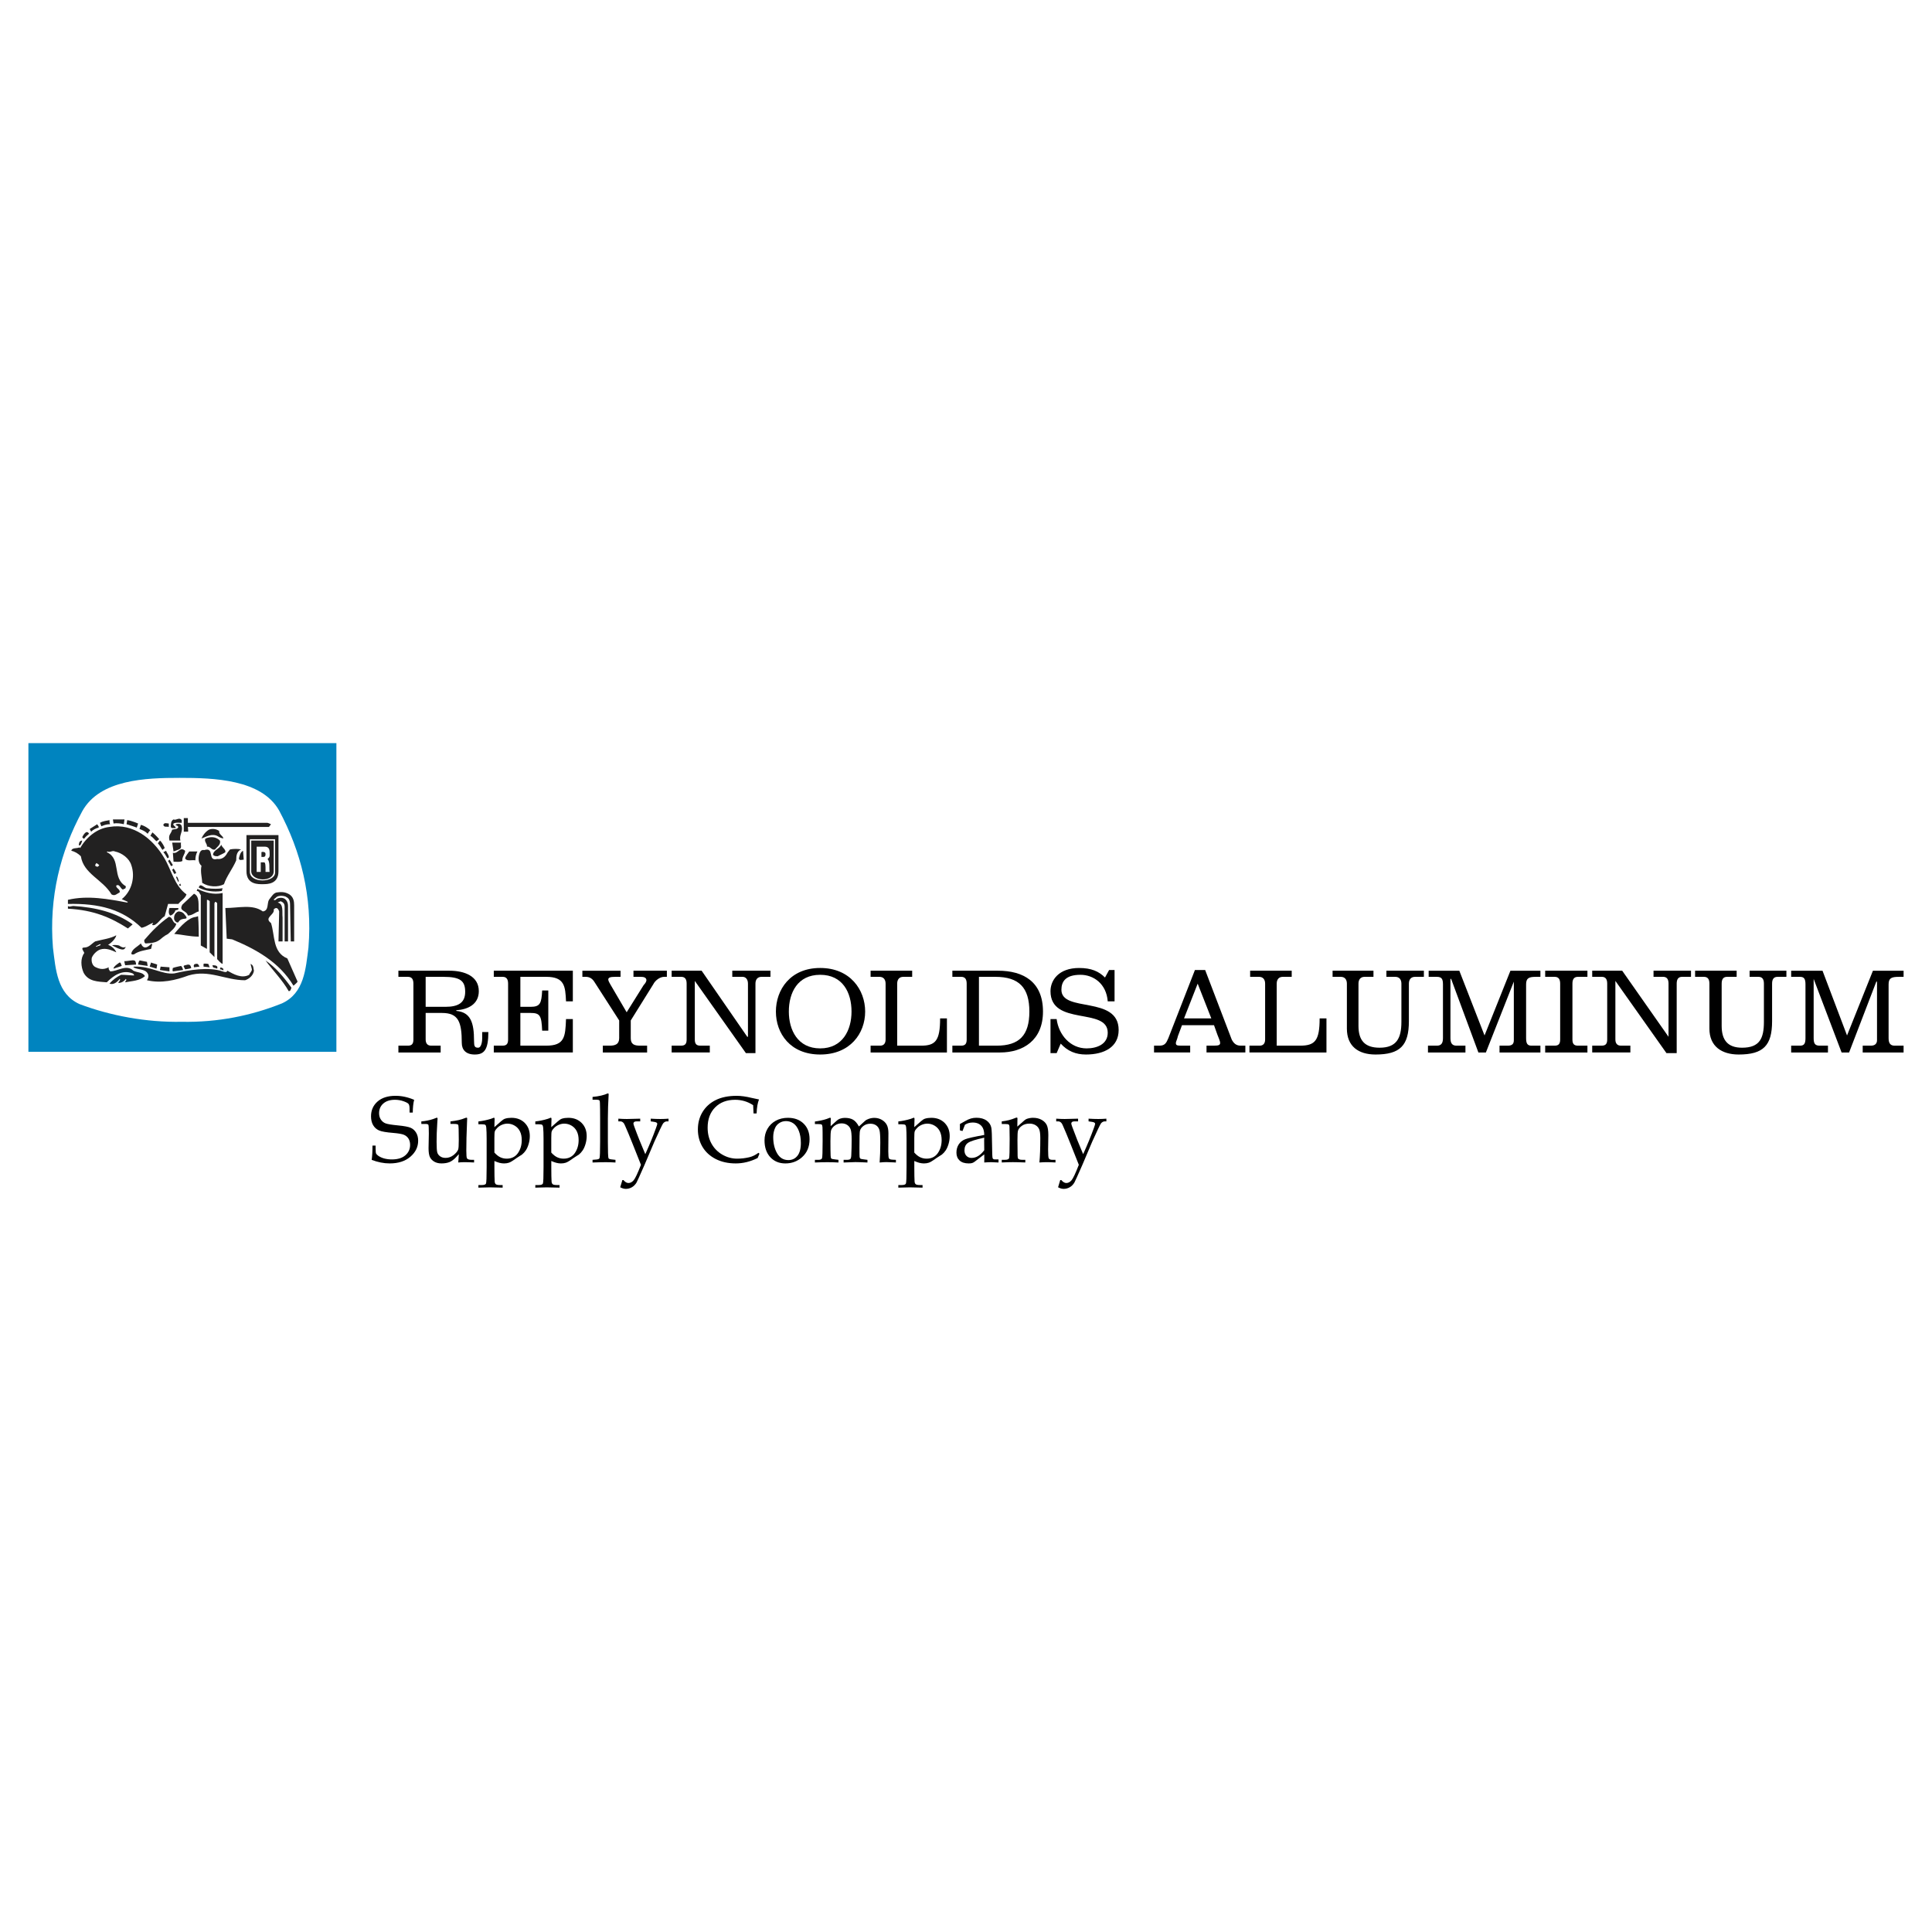 <?xml version="1.0" encoding="utf-8"?>
<!-- Generator: Adobe Illustrator 13.0.0, SVG Export Plug-In . SVG Version: 6.00 Build 14948)  -->
<!DOCTYPE svg PUBLIC "-//W3C//DTD SVG 1.0//EN" "http://www.w3.org/TR/2001/REC-SVG-20010904/DTD/svg10.dtd">
<svg version="1.0" id="Layer_1" xmlns="http://www.w3.org/2000/svg" xmlns:xlink="http://www.w3.org/1999/xlink" x="0px" y="0px"
	 width="192.756px" height="192.756px" viewBox="0 0 192.756 192.756" enable-background="new 0 0 192.756 192.756"
	 xml:space="preserve">
<g>
	<polygon fill-rule="evenodd" clip-rule="evenodd" fill="#FFFFFF" points="0,0 192.756,0 192.756,192.756 0,192.756 0,0 	"/>
	<path fill-rule="evenodd" clip-rule="evenodd" d="M39.749,105.006h4.215v-0.68h-0.952c-0.34,0-0.544-0.205-0.544-0.613v-2.65H44.1
		c1.632,0,1.972,0.883,1.972,2.99c0,0.68,0.408,1.156,1.292,1.156c0.951,0,1.359-0.477,1.359-2.242h-0.612v0.611
		c0,0.271-0.068,0.951-0.408,0.951s-0.408-0.137-0.408-0.68c0-1.836-0.34-2.855-1.768-2.992v-0.066
		c1.088-0.068,2.244-0.545,2.244-1.904c0-1.496-1.428-2.039-2.923-2.039h-5.099v0.611h0.952c0.408,0,0.544,0.271,0.544,0.68v5.574
		c0,0.408-0.136,0.613-0.544,0.613h-0.952V105.006L39.749,105.006z M42.468,97.459h1.768c1.699,0,2.175,0.408,2.175,1.496
		s-0.68,1.496-1.972,1.496h-1.971V97.459L42.468,97.459z"/>
	<path fill-rule="evenodd" clip-rule="evenodd" d="M57.152,105.006v-3.332h-0.68c-0.068,1.768-0.136,2.652-1.972,2.652h-2.583
		v-3.264h1.02c0.952,0,1.088,0.271,1.155,1.768h0.612v-4.012h-0.612c-0.067,1.293-0.204,1.633-1.155,1.633h-1.02v-2.992h2.583
		c1.836,0,1.904,0.953,1.972,2.447h0.68v-3.059h-7.886v0.611h0.884c0.408,0,0.543,0.271,0.543,0.68v5.574
		c0,0.408-0.136,0.613-0.543,0.613h-0.884v0.68H57.152L57.152,105.006z"/>
	<path fill-rule="evenodd" clip-rule="evenodd" d="M58.104,97.459h0.34c0.408,0,0.68,0.205,0.884,0.545l2.448,3.807v1.768
		c0,0.611-0.408,0.748-0.952,0.748h-0.68v0.68h4.419v-0.68h-0.68c-0.611,0-0.952-0.137-0.952-0.748v-1.768l2.244-3.604
		c0.204-0.408,0.68-0.748,1.087-0.748h0.272v-0.611h-3.332v0.611h0.748c0.272,0,0.544,0.068,0.544,0.34
		c0,0.137-0.136,0.34-0.272,0.477l-1.7,2.719l-1.631-2.787c-0.068-0.137-0.204-0.34-0.204-0.477c0-0.203,0.204-0.271,0.68-0.271
		h0.544v-0.611h-3.807V97.459L58.104,97.459z"/>
	<path fill-rule="evenodd" clip-rule="evenodd" d="M74.42,105.072h0.952v-6.934c0-0.408,0.204-0.68,0.612-0.68h0.884v-0.611H73.06
		v0.611h1.02c0.34,0,0.544,0.271,0.544,0.68v5.303h-0.068l-4.555-6.594H67.01v0.611h0.952c0.408,0,0.544,0.271,0.544,0.68v5.574
		c0,0.408-0.136,0.613-0.544,0.613H67.01v0.68h3.807v-0.68h-0.952c-0.408,0-0.544-0.205-0.544-0.613v-5.846l0,0L74.42,105.072
		L74.42,105.072z"/>
	<path fill-rule="evenodd" clip-rule="evenodd" d="M81.83,96.575c-2.991,0-4.418,2.177-4.418,4.351c0,2.176,1.428,4.283,4.418,4.283
		c2.992,0,4.487-2.107,4.487-4.283C86.317,98.752,84.821,96.575,81.83,96.575L81.83,96.575z M81.83,97.256
		c2.244,0,3.127,1.768,3.127,3.67c0,1.836-0.884,3.672-3.127,3.672c-2.243,0-3.127-1.836-3.127-3.672
		C78.703,99.023,79.586,97.256,81.83,97.256L81.83,97.256z"/>
	<path fill-rule="evenodd" clip-rule="evenodd" d="M94.475,105.006v-3.4h-0.68c0,2.244-0.476,2.721-1.903,2.721h-2.38v-6.188
		c0-0.408,0.204-0.68,0.612-0.68h0.884v-0.611H86.86v0.611h0.884c0.408,0,0.612,0.271,0.612,0.68v5.574
		c0,0.408-0.204,0.613-0.544,0.613H86.86v0.68H94.475L94.475,105.006z"/>
	<path fill-rule="evenodd" clip-rule="evenodd" d="M95.018,97.459h0.884c0.408,0,0.544,0.271,0.544,0.68v5.574
		c0,0.408-0.136,0.613-0.544,0.613h-0.884v0.68h4.759c2.312,0,4.282-1.225,4.282-4.08c0-2.99-1.971-4.078-4.486-4.078h-4.555V97.459
		L95.018,97.459z M97.67,97.459h1.632c2.379,0,3.398,1.088,3.398,3.467c0,2.381-1.02,3.4-3.263,3.4H97.67V97.459L97.67,97.459z"/>
	<path fill-rule="evenodd" clip-rule="evenodd" d="M111.198,96.78h-0.544l-0.408,0.748c-0.611-0.612-1.359-0.952-2.583-0.952
		c-2.04,0-2.855,1.224-2.855,2.312c0,3.535,5.711,1.564,5.711,4.146c0,1.156-1.088,1.564-2.107,1.564
		c-1.632,0-2.788-1.359-2.991-2.924h-0.612v3.398h0.612l0.407-0.951c0.681,0.748,1.496,1.088,2.516,1.088
		c1.836,0,3.264-0.748,3.264-2.447c0-3.467-5.711-1.699-5.711-4.01c0-0.816,0.408-1.496,1.903-1.496c1.292,0,2.584,0.883,2.72,2.65
		h0.68V96.78L111.198,96.78z"/>
	<path fill-rule="evenodd" clip-rule="evenodd" d="M118.744,105.006v-0.68h-0.68c-0.612,0-0.748,0-0.748-0.273
		c0-0.135,0.136-0.34,0.204-0.68l0.408-1.088h3.195l0.34,0.953c0.067,0.203,0.271,0.611,0.271,0.814
		c0,0.205-0.136,0.273-0.611,0.273h-0.748v0.68h3.875v-0.68h-0.477c-0.407,0-0.68-0.205-0.884-0.613l-2.65-6.933h-1.021
		l-2.651,6.798c-0.203,0.475-0.34,0.748-0.884,0.748h-0.544v0.68H118.744L118.744,105.006z M120.852,101.605h-2.72l1.36-3.467
		L120.852,101.605L120.852,101.605z"/>
	<path fill-rule="evenodd" clip-rule="evenodd" d="M132.341,105.006v-3.4h-0.681c0,2.244-0.476,2.721-1.971,2.721h-2.312v-6.188
		c0-0.408,0.204-0.68,0.611-0.68h0.885v-0.611h-4.147v0.611h0.884c0.408,0,0.611,0.271,0.611,0.68v5.574
		c0,0.408-0.203,0.613-0.543,0.613h-1.021v0.68H132.341L132.341,105.006z"/>
	<path fill-rule="evenodd" clip-rule="evenodd" d="M138.323,97.459h0.884c0.407,0,0.611,0.271,0.611,0.68v3.807
		c0,1.633-0.476,2.584-2.175,2.584c-1.496,0-2.107-0.748-2.107-2.176v-4.215c0-0.408,0.203-0.68,0.611-0.68h0.884v-0.611h-4.079
		v0.611h0.816c0.407,0,0.611,0.271,0.611,0.68v4.486c0,1.768,1.156,2.584,2.855,2.584c2.447,0,3.331-0.883,3.331-3.33v-3.74
		c0-0.408,0.204-0.68,0.611-0.68h0.885v-0.611h-3.739V97.459L138.323,97.459z"/>
	<path fill-rule="evenodd" clip-rule="evenodd" d="M151.035,97.936L151.035,97.936v5.846c0,0.34-0.136,0.545-0.611,0.545h-0.816
		v0.68h4.079v-0.68h-0.884c-0.407,0-0.543-0.205-0.543-0.748v-5.371c0-0.611,0.271-0.748,0.951-0.748h0.476v-0.611h-2.991
		l-2.583,6.459l-2.516-6.459h-3.059v0.611h0.815c0.476,0,0.612,0.205,0.612,0.748v5.371c0,0.543-0.204,0.748-0.612,0.748h-0.884
		v0.68h3.739v-0.68h-0.884c-0.408,0-0.612-0.205-0.612-0.748v-5.914h0.068l2.72,7.342h0.747L151.035,97.936L151.035,97.936z"/>
	<path fill-rule="evenodd" clip-rule="evenodd" d="M158.378,105.006v-0.68h-0.952c-0.408,0-0.544-0.205-0.544-0.613v-5.574
		c0-0.408,0.136-0.68,0.544-0.68h0.952v-0.611h-4.215v0.611h0.951c0.408,0,0.544,0.271,0.544,0.68v5.574
		c0,0.408-0.136,0.613-0.544,0.613h-0.951v0.68H158.378L158.378,105.006z"/>
	<path fill-rule="evenodd" clip-rule="evenodd" d="M166.264,105.072h1.02v-6.934c0-0.408,0.136-0.68,0.544-0.68h0.884v-0.611h-3.739
		v0.611h0.952c0.408,0,0.544,0.271,0.544,0.68v5.303l0,0l-4.623-6.594h-2.991v0.611h0.952c0.407,0,0.544,0.271,0.544,0.68v5.574
		c0,0.408-0.137,0.613-0.544,0.613h-0.952v0.68h3.807v-0.68h-0.951c-0.34,0-0.544-0.205-0.544-0.613v-5.846l0,0L166.264,105.072
		L166.264,105.072z"/>
	<path fill-rule="evenodd" clip-rule="evenodd" d="M174.558,97.459h0.884c0.407,0,0.544,0.271,0.544,0.68v3.807
		c0,1.633-0.408,2.584-2.176,2.584c-1.428,0-2.039-0.748-2.039-2.176v-4.215c0-0.408,0.136-0.68,0.543-0.68h0.952v-0.611h-4.146
		v0.611h0.884c0.407,0,0.544,0.271,0.544,0.68v4.486c0,1.768,1.224,2.584,2.923,2.584c2.447,0,3.331-0.883,3.331-3.33v-3.74
		c0-0.408,0.136-0.68,0.544-0.68h0.884v-0.611h-3.671V97.459L174.558,97.459z"/>
	<path fill-rule="evenodd" clip-rule="evenodd" d="M187.202,97.936h0.068v5.846c0,0.34-0.204,0.545-0.612,0.545h-0.816v0.68h4.079
		v-0.68h-0.884c-0.407,0-0.611-0.205-0.611-0.748v-5.371c0-0.611,0.271-0.748,1.02-0.748h0.476v-0.611h-3.059l-2.584,6.459
		l-2.446-6.459h-3.128v0.611h0.884c0.408,0,0.544,0.205,0.544,0.748v5.371c0,0.543-0.136,0.748-0.544,0.748h-0.884v0.68h3.671v-0.68
		h-0.815c-0.476,0-0.612-0.205-0.612-0.748v-5.914l0,0l2.788,7.342h0.747L187.202,97.936L187.202,97.936z"/>
	<polygon fill-rule="evenodd" clip-rule="evenodd" fill="#0084BF" points="2.834,104.938 33.562,104.938 33.562,74.142 
		2.834,74.142 2.834,104.938 	"/>
	<path fill-rule="evenodd" clip-rule="evenodd" fill="#FFFFFF" d="M18.131,101.945c3.603,0.068,6.934-0.611,9.993-1.834
		c2.243-1.02,2.379-3.468,2.651-5.575c0.408-5.099-0.748-9.585-2.923-13.665c-1.768-3.127-6.526-3.263-9.925-3.263
		c-3.331,0-7.954,0.136-9.722,3.332c-2.175,4.011-3.331,8.565-2.923,13.596c0.272,2.175,0.408,4.622,2.651,5.642
		C10.993,101.334,14.596,102.014,18.131,101.945L18.131,101.945z"/>
	<path fill-rule="evenodd" clip-rule="evenodd" fill="#222121" d="M18.743,82.503c0,0,0.068,0.544,0,0.476h-0.408V81.62h0.408v0.476
		h7.954l0.34,0.136l-0.204,0.271H18.743L18.743,82.503z"/>
	<path fill-rule="evenodd" clip-rule="evenodd" fill="#222121" d="M12.353,82.231c-0.272-0.068-0.68-0.136-1.02-0.068l-0.068-0.408
		h1.156L12.353,82.231L12.353,82.231z"/>
	<path fill-rule="evenodd" clip-rule="evenodd" fill="#222121" d="M18.131,81.823v0.272c-0.272,0-0.544-0.068-0.816,0.067
		c-0.136,0.204,0.272,0.272,0.204,0.476c-0.136-0.068-0.408,0.068-0.476-0.136c0-0.271,0-0.611,0.272-0.748
		C17.587,81.892,17.858,81.483,18.131,81.823L18.131,81.823z"/>
	<path fill-rule="evenodd" clip-rule="evenodd" fill="#222121" d="M13.644,82.571c-0.34-0.136-0.611-0.204-1.02-0.34l0.068-0.408
		c0.476,0.068,1.087,0.34,1.087,0.34L13.644,82.571L13.644,82.571z"/>
	<path fill-rule="evenodd" clip-rule="evenodd" fill="#222121" d="M16.839,82.503c-0.204-0.067-0.476,0.068-0.544-0.204
		c0.068-0.272,0.408-0.136,0.544-0.136V82.503L16.839,82.503z"/>
	<path fill-rule="evenodd" clip-rule="evenodd" fill="#222121" d="M9.837,82.571c-0.272,0.068-0.544,0.204-0.748,0.408l-0.136-0.272
		l0.748-0.476C9.701,82.299,9.905,82.436,9.837,82.571L9.837,82.571z"/>
	<path fill-rule="evenodd" clip-rule="evenodd" fill="#222121" d="M18.131,82.436c0.136,0.543-0.272,0.883-0.136,1.427h-1.087
		c-0.136-0.612,0.136-0.612,0.271-1.087c0.204-0.068,0.544,0,0.612-0.272c-0.068-0.204-0.408-0.136-0.204-0.271
		C17.791,82.163,18.062,82.163,18.131,82.436L18.131,82.436z"/>
	<path fill-rule="evenodd" clip-rule="evenodd" fill="#222121" d="M15.003,82.843c-0.068,0-0.272,0.34-0.272,0.34
		c-0.272-0.272-0.476-0.34-0.815-0.476l0.136-0.408C14.392,82.367,14.799,82.639,15.003,82.843L15.003,82.843z"/>
	<path fill-rule="evenodd" clip-rule="evenodd" fill="#222121" d="M16.363,85.562c0.748,1.224,1.02,2.787,2.243,3.671
		c-0.136,0.408-0.544,0.612-0.815,0.952h-1.02l-0.34,1.224c-0.408,0.204-0.816,1.02-1.224,0.883
		c-0.068-0.068,0.068-0.136,0.068-0.204h-0.068c-0.34,0.136-0.68,0.408-1.088,0.476c-1.903-1.835-4.215-2.447-7.342-2.379v-0.408
		c1.971-0.476,4.079-0.068,5.915,0.272l0.068-0.068l-0.612-0.271c1.02-0.816,1.359-2.244,0.952-3.399
		c-0.204-0.68-0.952-1.224-1.632-1.359c-0.271-0.136-0.476,0.136-0.748,0l-0.068,0.068c1.496,0.68,0.476,2.583,1.903,3.399
		c0,0.204-0.068,0.272-0.204,0.272l-0.068,0.067c-0.272-0.067-0.34-0.611-0.68-0.408c-0.068,0.272,0.408,0.34,0.34,0.68
		c-0.272,0.136-0.476,0.408-0.816,0.204c-0.884-1.496-2.787-2.04-3.059-3.807c-0.272-0.271-0.612-0.476-0.952-0.544
		c0.068-0.34,0.544-0.204,0.816-0.34l0.068,0.068c0.612-1.088,1.699-1.972,2.923-2.108C13.304,82.096,15.275,83.727,16.363,85.562
		L16.363,85.562z"/>
	<path fill-rule="evenodd" clip-rule="evenodd" fill="#222121" d="M21.87,82.911c-0.068,0.34,0.408,0.476,0.408,0.748
		c-0.611-0.136-0.543-0.408-1.224-0.34c-0.34,0.068-0.612,0.204-0.952,0.34c0.136-0.34,0.408-0.68,0.748-0.884
		C21.19,82.639,21.598,82.707,21.87,82.911L21.87,82.911z"/>
	<path fill-rule="evenodd" clip-rule="evenodd" fill="#222121" d="M8.885,83.183c-0.136,0.136-0.271,0.204-0.476,0.476
		c-0.068,0.068-0.136-0.068-0.204-0.136C8.273,83.387,8.613,82.707,8.885,83.183L8.885,83.183z"/>
	<path fill-rule="evenodd" clip-rule="evenodd" fill="#222121" d="M15.615,83.931c-0.204-0.136-0.272-0.34-0.612-0.544l0.204-0.34
		c0.34,0.271,0.68,0.68,0.68,0.68L15.615,83.931L15.615,83.931z"/>
	<path fill-rule="evenodd" clip-rule="evenodd" fill="#222121" d="M27.784,86.922c0,1.292-1.088,1.292-1.563,1.292
		c-0.408,0-1.632,0.068-1.632-1.292c0,0,0-3.535,0-3.603h3.195V86.922L27.784,86.922z"/>
	<path fill-rule="evenodd" clip-rule="evenodd" fill="#222121" d="M21.938,83.863c0.136,0.408-0.34,0.68-0.476,0.884
		c-0.34,0.136-0.476-0.34-0.816-0.272c0.068-0.272-0.34-0.543-0.136-0.815C20.986,83.455,21.53,83.455,21.938,83.863L21.938,83.863z
		"/>
	<path fill-rule="evenodd" clip-rule="evenodd" fill="#FFFFFF" d="M27.444,83.727v3.331c0,1.02-2.516,1.088-2.516-0.068v-3.263
		H27.444L27.444,83.727z"/>
	<path fill-rule="evenodd" clip-rule="evenodd" fill="#222121" d="M8.205,83.863c-0.068,0.204-0.136,0.544-0.34,0.476
		C7.865,83.863,8.137,83.863,8.205,83.863L8.205,83.863z"/>
	<path fill-rule="evenodd" clip-rule="evenodd" fill="#222121" d="M27.308,86.922c0,1.156-2.243,1.02-2.243,0v-3.059h2.243V86.922
		L27.308,86.922z"/>
	<path fill-rule="evenodd" clip-rule="evenodd" fill="#222121" d="M18.062,84.067c-0.068,0.272,0.136,0.544-0.204,0.68l-0.543,0.204
		l-0.136-0.884H18.062L18.062,84.067z"/>
	<path fill-rule="evenodd" clip-rule="evenodd" fill="#222121" d="M22.481,85.019c-0.136,0.136-0.68,0.34-0.748,0.408
		c-0.204,0-0.34,0-0.476-0.136c0-0.476,0.68-0.612,0.816-1.02C22.142,84.542,22.549,84.747,22.481,85.019L22.481,85.019z"/>
	<path fill-rule="evenodd" clip-rule="evenodd" fill="#FFFFFF" d="M26.492,86.718c0-0.272,0-0.68-0.136-0.68h-0.34v0.952h-0.408
		v-2.516h0.815l0,0c0.34,0,0.476,0.204,0.476,0.544s0.068,0.476-0.204,0.68c0.272,0.34,0.136,0.884,0.204,1.292h-0.408
		C26.492,86.99,26.492,86.854,26.492,86.718L26.492,86.718z"/>
	<path fill-rule="evenodd" clip-rule="evenodd" fill="#222121" d="M24.045,84.747c-0.408,0.204-0.476,0.612-0.476,1.02v0.068
		c-0.34,0.816-0.952,1.563-1.224,2.379c-0.612,0.34-1.563,0.272-2.175-0.136c0-0.476-0.204-1.087-0.068-1.699
		c-0.34-0.272-0.34-0.816-0.204-1.224c0.068-0.204,0.204-0.408,0.476-0.34c1.088-0.34,0.272,1.155,1.292,0.883
		c0.476,0.068,0.815-0.204,1.02-0.612c0.068-0.068,0.136-0.204,0.271-0.34C23.297,84.679,23.773,84.679,24.045,84.747L24.045,84.747
		z"/>
	<path fill-rule="evenodd" clip-rule="evenodd" fill="#222121" d="M18.471,84.882c0,0.34-0.34,0.612-0.272,1.02
		c-0.272,0.136-0.612,0.068-0.884,0.068l-0.068-0.884C17.791,85.223,17.927,84.407,18.471,84.882L18.471,84.882z"/>
	<path fill-rule="evenodd" clip-rule="evenodd" fill="#222121" d="M24.317,85.766c-0.136,0-0.476,0.136-0.476-0.136
		c0.068-0.272,0.136-0.612,0.408-0.748L24.317,85.766L24.317,85.766z"/>
	<path fill-rule="evenodd" clip-rule="evenodd" fill="#222121" d="M19.694,84.951c-0.136,0.272-0.204,0.544-0.204,0.884
		c-0.34-0.068-0.884,0.136-1.02-0.204c0.068-0.272,0.272-0.476,0.408-0.68H19.694L19.694,84.951z"/>
	<path fill-rule="evenodd" clip-rule="evenodd" fill="#222121" d="M26.492,85.223c0,0.068,0,0.272-0.204,0.272h-0.204v-0.476
		c0,0,0.136-0.068,0.272,0C26.356,85.019,26.492,85.019,26.492,85.223L26.492,85.223z"/>
	<path fill-rule="evenodd" clip-rule="evenodd" fill="#222121" d="M17.858,87.942c0-0.068-0.067,0-0.067,0.068
		c-0.068-0.136-0.272-0.544-0.204-0.544C17.723,87.398,17.791,87.806,17.858,87.942L17.858,87.942z"/>
	<path fill-rule="evenodd" clip-rule="evenodd" fill="#222121" d="M18.062,88.35c-0.136,0.068-0.136,0-0.204-0.068l0.136-0.136
		C17.995,88.282,18.062,88.282,18.062,88.35L18.062,88.35z"/>
	<path fill-rule="evenodd" clip-rule="evenodd" fill="#222121" d="M22.209,88.622c0,0.068-0.068,0.136-0.068,0.272
		c-0.815,0.136-1.7,0-2.312-0.34c0.136-0.544,0.544,0.068,0.816,0.068C21.326,88.69,21.734,88.69,22.209,88.622L22.209,88.622z"/>
	<path fill-rule="evenodd" clip-rule="evenodd" fill="#222121" d="M22.209,89.098v6.866v0.204c-0.204-0.068-0.34-0.272-0.543-0.476
		c0-1.7,0-3.739,0-5.575c-0.068-0.068-0.068-0.136-0.204-0.136l-0.068,0.136v5.371l-0.476-0.476v-5.099
		c-0.068-0.068-0.136-0.136-0.272-0.136v4.895l-0.612-0.34v-5.031c-0.136-0.136-0.136-0.408-0.408-0.408l0.068-0.204
		C20.442,89.03,21.258,89.301,22.209,89.098L22.209,89.098z"/>
	<path fill-rule="evenodd" clip-rule="evenodd" fill="#222121" d="M28.872,89.233c0.408,0.272,0.476,0.68,0.476,1.088v3.603h-0.34
		l-0.068-3.671c0-0.544-0.204-0.68-0.476-0.816c-0.204-0.068-0.748-0.136-0.952,0.136c-0.068,0.068-0.204,0.136-0.204,0.204
		c0.272,0.136,0.136-0.204,0.748-0.204c0.34,0,0.68,0.272,0.68,0.816v3.535h-0.34v-3.467c0-0.408-0.272-0.476-0.408-0.544
		c-0.067,0.068-0.204,0.068-0.271,0.136c0.612,0.136,0.408,0.952,0.476,1.496v2.379h-0.408l0.068-2.991
		c-0.136-0.408-0.34-0.408-0.544-0.204c0.136,0.544-1.02,0.816-0.272,1.36c0.408,1.224,0.136,2.923,1.632,3.535l1.02,2.312
		c-0.068,0.135-0.272,0.271-0.408,0.408c-1.428-2.38-3.807-3.672-6.118-4.624l-0.544-0.068l-0.136-3.059
		c1.292,0,2.719-0.408,3.739,0.34c0.611-0.068,0.408-0.816,0.611-1.156c0.272-0.34,0.476-0.748,0.884-0.748
		C28.192,88.961,28.532,89.03,28.872,89.233L28.872,89.233z"/>
	<path fill-rule="evenodd" clip-rule="evenodd" fill="#222121" d="M19.83,90.933c-0.34,0.068-0.612,0.408-1.087,0.408
		c-0.136-0.544-0.952-0.408-0.544-1.087l1.156-1.088C19.966,89.438,19.762,90.321,19.83,90.933L19.83,90.933z"/>
	<path fill-rule="evenodd" clip-rule="evenodd" fill="#222121" d="M7.321,90.389c2.176,0.136,4.215,0.612,5.915,1.835l-0.476,0.408
		c-1.7-1.087-3.399-1.835-5.982-1.971v-0.272C6.914,90.525,7.118,90.389,7.321,90.389L7.321,90.389z"/>
	<path fill-rule="evenodd" clip-rule="evenodd" fill="#222121" d="M17.791,90.593c0.067,0.272-0.204,0.136-0.34,0.272
		c0.136-0.068-0.204,0.476-0.476,0.476c-0.204-0.204-0.136-0.544-0.068-0.748H17.791L17.791,90.593z"/>
	<path fill-rule="evenodd" clip-rule="evenodd" fill="#222121" d="M18.334,91.137c0.748,0.884-0.204,0.204-0.543,0.884
		c-0.204,0.068-0.34-0.136-0.408-0.271c-0.068-0.34,0.068-0.68,0.408-0.816C17.995,90.933,18.199,91.001,18.334,91.137
		L18.334,91.137z"/>
	<path fill-rule="evenodd" clip-rule="evenodd" fill="#222121" d="M19.83,93.448c-0.883,0-1.631-0.204-2.447-0.272
		c0.68-0.815,1.428-1.631,2.175-1.7l0.204-0.067C19.83,92.021,19.83,93.516,19.83,93.448L19.83,93.448z"/>
	<path fill-rule="evenodd" clip-rule="evenodd" fill="#222121" d="M17.587,92.157c-0.068,0.408-0.544,0.748-0.816,1.02
		c-0.952,0.476-0.68,0.884-2.243,0.952c-0.136-0.068-0.136-0.204-0.136-0.34c0.816-0.952,1.496-1.631,2.447-2.312
		C17.247,91.477,17.179,92.089,17.587,92.157L17.587,92.157z"/>
	<path fill-rule="evenodd" clip-rule="evenodd" fill="#222121" d="M11.604,93.312c-0.068,0.34-0.476,0.748-0.816,0.952
		c0.34,0.136,0.68,0.408,0.816,0.748c-0.476-0.204-1.02-0.476-1.631-0.272c-0.34,0.136-0.68,0.476-0.816,0.816
		c-0.068,0.408,0.068,0.816,0.408,0.952c0.68,0.34,1.088,0.068,1.292,0c-0.068,0.204,0.068,0.272,0.136,0.408
		c0.748,0,1.631-0.748,2.311-0.068c0.408,0.203,0.952,0.136,1.156,0.543c-0.543,0.477-1.292,0.477-1.971,0.613
		c0-0.137,0.204-0.205,0.068-0.34c-0.204,0.271-0.476,0.406-0.748,0.406c0-0.135,0.271-0.271,0.136-0.406
		c-0.272,0.34-0.612,0.611-1.02,0.475c0.34-0.408,0.748-0.68,1.156-0.883c0.476,0,0.952,0.066,1.292,0.066
		c0-0.135-0.068-0.135-0.136-0.203c-1.02-0.408-1.903,0.203-2.583,0.885c-0.884-0.068-1.835-0.068-2.312-0.953
		c-0.272-0.611-0.34-1.427,0.068-1.971c-0.068-0.204-0.408-0.544,0-0.544c0.476,0,0.748-0.408,1.088-0.612
		C10.245,93.72,10.993,93.652,11.604,93.312L11.604,93.312z"/>
	<path fill-rule="evenodd" clip-rule="evenodd" fill="#222121" d="M15.072,94.672c-0.612,0.136-1.224,0.204-1.7,0.544
		c-0.068,0-0.204,0.068-0.272-0.068c0.068-0.476,0.612-0.68,0.952-1.02C14.596,95.352,15.479,93.245,15.072,94.672L15.072,94.672z"
		/>
	<path fill-rule="evenodd" clip-rule="evenodd" fill="#222121" d="M12.556,94.468c-0.136,0.204-0.136,0.408-0.816,0.136
		l-0.543-0.272c0-0.068,0.476-0.068,0.68,0C12.08,94.468,12.284,94.604,12.556,94.468L12.556,94.468z"/>
	<path fill-rule="evenodd" clip-rule="evenodd" fill="#222121" d="M12.148,96.372l-0.816,0.272c-0.068-0.204,0.68-0.68,0.612-0.612
		C12.08,96.032,12.08,96.235,12.148,96.372L12.148,96.372z"/>
	<path fill-rule="evenodd" clip-rule="evenodd" fill="#222121" d="M19.898,96.439l-0.543,0.068c-0.068-0.204,0-0.34,0.204-0.34
		C19.762,96.1,19.83,96.304,19.898,96.439L19.898,96.439z"/>
	<path fill-rule="evenodd" clip-rule="evenodd" fill="#222121" d="M20.782,96.167l0.136,0.34l-0.612-0.068v-0.272
		C20.442,96.1,20.646,96.167,20.782,96.167L20.782,96.167z"/>
	<path fill-rule="evenodd" clip-rule="evenodd" fill="#222121" d="M21.666,96.644c-0.136-0.068-0.272-0.068-0.408-0.136
		l-0.068-0.204C21.394,96.304,21.802,96.304,21.666,96.644L21.666,96.644z"/>
	<polygon fill-rule="evenodd" clip-rule="evenodd" fill="#222121" points="16.907,96.507 16.907,96.916 15.955,96.78 16.023,96.439 
		16.907,96.507 	"/>
	<path fill-rule="evenodd" clip-rule="evenodd" fill="#222121" d="M14.664,95.964l0.068,0.408l-0.952-0.136
		c0.068-0.476,0.204-0.408,0.204-0.408L14.664,95.964L14.664,95.964z"/>
	<path fill-rule="evenodd" clip-rule="evenodd" fill="#FFFFFF" d="M9.905,86.31c-0.136,0.204-0.204,0.204-0.408,0.068
		c0-0.136,0.068-0.204,0.136-0.272L9.905,86.31L9.905,86.31z"/>
	<path fill-rule="evenodd" clip-rule="evenodd" fill="#FFFFFF" d="M10.041,94.196c0,0.204-0.272,0.136-0.408,0.272L9.565,94.4
		C9.769,94.332,9.905,94.196,10.041,94.196L10.041,94.196z"/>
	<path fill-rule="evenodd" clip-rule="evenodd" fill="#222121" d="M29.076,98.547c-0.068,0.137-0.068,0.34-0.272,0.34
		c-0.612-1.088-1.563-2.039-2.312-3.059C27.512,96.507,28.396,97.596,29.076,98.547L29.076,98.547z"/>
	<path fill-rule="evenodd" clip-rule="evenodd" fill="#222121" d="M17.247,96.575c0.136-0.068,0.815-0.204,0.815-0.204
		c0.068,0.068,0.136,0.136,0.204,0.408l-1.02,0.136C17.179,96.78,17.247,96.575,17.247,96.575L17.247,96.575z"/>
	<path fill-rule="evenodd" clip-rule="evenodd" fill="#222121" d="M15.683,96.235l-0.068,0.408l-0.68-0.204l0.136-0.408
		C15.208,96.1,15.547,96.167,15.683,96.235L15.683,96.235z"/>
	<path fill-rule="evenodd" clip-rule="evenodd" fill="#222121" d="M18.334,96.439c-0.068-0.136,0.204-0.136,0.408-0.204
		c0.204,0,0.271,0.068,0.34,0.34c-0.068,0.068-0.612,0.136-0.612,0.136L18.334,96.439L18.334,96.439z"/>
	<path fill-rule="evenodd" clip-rule="evenodd" fill="#222121" d="M22.277,96.848c0-0.068-0.204-0.136-0.34-0.136l0.068-0.204
		C22.142,96.575,22.346,96.575,22.277,96.848L22.277,96.848z"/>
	<path fill-rule="evenodd" clip-rule="evenodd" fill="#222121" d="M22.209,96.916c0.204,0.068,0.408,0.135,0.476-0.068
		c0.612,0.34,1.427,0.816,2.175,0.408c0.068-0.205,0.272-0.34,0.272-0.544l-0.136-0.544c0.34,0.136,0.271,0.476,0.34,0.68
		c-0.068,0.475-0.476,0.816-0.884,0.951c-1.972,0-3.603-1.087-5.643-0.477c-1.292,0.477-2.719,0.816-4.147,0.477
		c0.136-0.203,0.204-0.477,0.068-0.68c-0.272-0.476-0.952-0.339-1.428-0.612l0.068-0.068c1.7-0.068,2.787,0.816,4.011,0.68
		C18.811,96.78,20.85,96.439,22.209,96.916L22.209,96.916z"/>
	<path fill-rule="evenodd" clip-rule="evenodd" fill="#222121" d="M9.973,82.096c0.34-0.204,0.68-0.204,0.951-0.272
		c0,0.136,0,0.34,0.068,0.408c-0.476,0-0.68,0.136-0.884,0.204C10.109,82.436,10.041,82.231,9.973,82.096L9.973,82.096z"/>
	<path fill-rule="evenodd" clip-rule="evenodd" fill="#222121" d="M15.955,83.863c0.204,0.136,0.476,0.68,0.476,0.748
		c0,0-0.272,0.204-0.204,0.204c-0.136-0.136-0.272-0.476-0.476-0.68L15.955,83.863L15.955,83.863z"/>
	<path fill-rule="evenodd" clip-rule="evenodd" fill="#222121" d="M16.839,85.495c0.068,0,0,0.068-0.136,0.136
		c-0.136-0.204-0.204-0.408-0.408-0.612l0.272-0.136C16.635,85.086,16.839,85.291,16.839,85.495L16.839,85.495z"/>
	<path fill-rule="evenodd" clip-rule="evenodd" fill="#222121" d="M17.043,86.378c0,0-0.136-0.272-0.272-0.476l0.136-0.136
		c0.204,0.272,0.204,0.34,0.34,0.544C17.179,86.378,17.043,86.446,17.043,86.378L17.043,86.378z"/>
	<path fill-rule="evenodd" clip-rule="evenodd" fill="#222121" d="M17.179,86.786l0.136-0.136c0.136,0.204,0.136,0.136,0.272,0.476
		c-0.068,0-0.204,0.068-0.204,0.068S17.247,86.922,17.179,86.786L17.179,86.786z"/>
	<path fill-rule="evenodd" clip-rule="evenodd" fill="#222121" d="M13.372,95.828c0.136,0,0.204,0.204,0.204,0.408l-1.087,0.068
		c-0.068-0.272-0.136-0.476,0-0.408C12.692,95.896,13.304,95.76,13.372,95.828L13.372,95.828z"/>
	<path fill-rule="evenodd" clip-rule="evenodd" d="M41.32,109.73c-0.086,0.32-0.132,0.744-0.138,1.271h-0.32v-0.367
		c0-0.24-0.031-0.402-0.096-0.488c-0.064-0.086-0.232-0.178-0.505-0.275c-0.272-0.096-0.559-0.145-0.859-0.145
		c-0.493,0-0.878,0.125-1.16,0.373s-0.421,0.57-0.421,0.961c0,0.244,0.057,0.455,0.173,0.631c0.115,0.178,0.271,0.307,0.466,0.385
		c0.195,0.076,0.609,0.146,1.242,0.205c0.634,0.061,1.062,0.143,1.284,0.244c0.224,0.102,0.401,0.264,0.535,0.488
		c0.133,0.225,0.199,0.49,0.199,0.799c0,0.617-0.258,1.148-0.774,1.594s-1.204,0.668-2.064,0.668c-0.296,0-0.593-0.029-0.893-0.09
		c-0.3-0.059-0.603-0.146-0.906-0.264c0.055-0.369,0.082-0.844,0.079-1.422h0.313v0.232c0,0.297,0.016,0.48,0.045,0.553
		c0.032,0.07,0.104,0.146,0.217,0.227c0.17,0.119,0.37,0.211,0.604,0.273c0.233,0.062,0.486,0.094,0.755,0.094
		c0.583,0,1.031-0.137,1.347-0.41c0.316-0.271,0.475-0.621,0.475-1.041c0-0.246-0.055-0.453-0.162-0.625
		c-0.107-0.17-0.258-0.299-0.451-0.381c-0.194-0.082-0.553-0.145-1.075-0.189c-0.694-0.055-1.166-0.137-1.415-0.248
		c-0.249-0.111-0.444-0.285-0.585-0.523s-0.212-0.535-0.212-0.887c0-0.6,0.217-1.092,0.65-1.473c0.434-0.381,1.032-0.57,1.799-0.57
		c0.307,0,0.615,0.033,0.923,0.1C40.699,109.496,41.009,109.596,41.32,109.73L41.32,109.73z"/>
	<path fill-rule="evenodd" clip-rule="evenodd" d="M45.722,115.982l0.055-0.83l-0.272,0.297c-0.212,0.229-0.428,0.391-0.646,0.486
		c-0.221,0.092-0.491,0.139-0.814,0.139c-0.277,0-0.516-0.059-0.716-0.174c-0.2-0.117-0.345-0.27-0.435-0.455
		c-0.091-0.186-0.137-0.48-0.137-0.883c0-0.209,0.004-0.451,0.014-0.729l0.014-0.742c0-0.518-0.016-0.809-0.044-0.867
		c-0.03-0.057-0.128-0.088-0.293-0.088h-0.411v-0.252c0.418-0.037,0.804-0.113,1.157-0.23l0.384-0.143
		c0.052,0,0.077,0.037,0.077,0.113l-0.031,0.471c-0.043,0.652-0.065,1.258-0.065,1.816c0,0.561,0.024,0.918,0.069,1.072
		c0.046,0.156,0.144,0.285,0.29,0.387c0.147,0.104,0.327,0.154,0.54,0.154c0.286,0,0.547-0.092,0.787-0.275
		c0.238-0.186,0.394-0.371,0.467-0.559c0.04-0.107,0.06-0.432,0.06-0.973c0-0.91-0.018-1.404-0.051-1.484
		c-0.031-0.064-0.168-0.098-0.415-0.098h-0.364v-0.252c0.316-0.037,0.585-0.08,0.807-0.129c0.221-0.049,0.455-0.123,0.701-0.223
		c0.03-0.014,0.058-0.021,0.083-0.021c0.052,0,0.077,0.027,0.077,0.086l-0.017,0.43c-0.047,1.051-0.069,1.977-0.069,2.773
		c0,0.451,0.022,0.707,0.069,0.771c0.068,0.096,0.212,0.145,0.438,0.145h0.268v0.266c-0.384-0.021-0.71-0.031-0.977-0.031
		C46.122,115.951,45.922,115.961,45.722,115.982L45.722,115.982z"/>
	<path fill-rule="evenodd" clip-rule="evenodd" d="M49.327,112.455l0.646-0.57c0.162-0.146,0.3-0.234,0.415-0.273
		c0.181-0.059,0.394-0.088,0.636-0.088c0.548,0,0.99,0.17,1.329,0.508c0.338,0.34,0.506,0.775,0.506,1.311
		c0,0.268-0.038,0.529-0.115,0.789s-0.171,0.473-0.282,0.637c-0.11,0.164-0.234,0.301-0.373,0.414
		c-0.047,0.035-0.234,0.156-0.563,0.363l-0.184,0.133c-0.233,0.164-0.422,0.271-0.565,0.322c-0.143,0.049-0.307,0.074-0.491,0.074
		c-0.145,0-0.296-0.02-0.457-0.061c-0.159-0.043-0.327-0.104-0.502-0.184v0.65c0,0.668,0.01,1.139,0.027,1.41
		c0.009,0.121,0.049,0.207,0.116,0.262c0.068,0.053,0.209,0.08,0.428,0.08h0.249v0.258c-0.581-0.018-1.006-0.027-1.277-0.027
		c-0.299,0-0.678,0.01-1.139,0.027v-0.258h0.337c0.236,0,0.376-0.051,0.42-0.15c0.042-0.104,0.064-0.645,0.064-1.625v-2.83
		c0-0.492-0.013-0.871-0.038-1.139c-0.013-0.129-0.042-0.215-0.09-0.256c-0.047-0.041-0.159-0.062-0.333-0.062h-0.36v-0.285
		c0.428-0.047,0.847-0.135,1.259-0.264l0.282-0.109c0.048,0,0.074,0.041,0.074,0.129l-0.014,0.488L49.327,112.455L49.327,112.455z
		 M49.327,114.992c0.197,0.221,0.394,0.377,0.59,0.469s0.409,0.139,0.635,0.139c0.486,0,0.858-0.184,1.116-0.547
		c0.258-0.367,0.387-0.803,0.387-1.305c0-0.34-0.058-0.629-0.178-0.871c-0.118-0.24-0.291-0.43-0.518-0.566
		c-0.228-0.137-0.472-0.205-0.733-0.205c-0.184,0-0.365,0.037-0.542,0.111c-0.178,0.072-0.332,0.176-0.464,0.307
		s-0.216,0.25-0.253,0.361c-0.027,0.082-0.041,0.303-0.041,0.66V114.992L49.327,114.992z"/>
	<path fill-rule="evenodd" clip-rule="evenodd" d="M55.001,112.455l0.646-0.57c0.162-0.146,0.3-0.234,0.416-0.273
		c0.181-0.059,0.393-0.088,0.635-0.088c0.548,0,0.99,0.17,1.329,0.508c0.338,0.34,0.507,0.775,0.507,1.311
		c0,0.268-0.038,0.529-0.115,0.789s-0.171,0.473-0.282,0.637c-0.11,0.164-0.234,0.301-0.373,0.414
		c-0.048,0.035-0.235,0.156-0.563,0.363l-0.184,0.133c-0.233,0.164-0.422,0.271-0.565,0.322c-0.143,0.049-0.307,0.074-0.491,0.074
		c-0.145,0-0.296-0.02-0.456-0.061c-0.159-0.043-0.328-0.104-0.502-0.184v0.65c0,0.668,0.01,1.139,0.027,1.41
		c0.01,0.121,0.049,0.207,0.116,0.262c0.068,0.053,0.209,0.08,0.429,0.08h0.249v0.258c-0.581-0.018-1.006-0.027-1.276-0.027
		c-0.299,0-0.678,0.01-1.139,0.027v-0.258h0.336c0.236,0,0.376-0.051,0.42-0.15c0.042-0.104,0.064-0.645,0.064-1.625v-2.83
		c0-0.492-0.013-0.871-0.038-1.139c-0.013-0.129-0.042-0.215-0.09-0.256c-0.047-0.041-0.159-0.062-0.333-0.062h-0.36v-0.285
		c0.428-0.047,0.847-0.135,1.259-0.264l0.282-0.109c0.049,0,0.074,0.041,0.074,0.129l-0.014,0.488L55.001,112.455L55.001,112.455z
		 M55.001,114.992c0.197,0.221,0.394,0.377,0.59,0.469s0.409,0.139,0.636,0.139c0.486,0,0.858-0.184,1.116-0.547
		c0.258-0.367,0.387-0.803,0.387-1.305c0-0.34-0.058-0.629-0.178-0.871c-0.118-0.24-0.292-0.43-0.518-0.566
		c-0.229-0.137-0.472-0.205-0.733-0.205c-0.185,0-0.365,0.037-0.542,0.111c-0.178,0.072-0.332,0.176-0.464,0.307
		s-0.216,0.25-0.253,0.361c-0.027,0.082-0.041,0.303-0.041,0.66V114.992L55.001,114.992z"/>
	<path fill-rule="evenodd" clip-rule="evenodd" d="M60.727,109.137c-0.052,0.9-0.079,1.715-0.079,2.443v2.371
		c0,0.939,0.021,1.473,0.06,1.598c0.022,0.064,0.123,0.105,0.306,0.125l0.392,0.043v0.266c-0.335-0.021-0.655-0.031-0.96-0.031
		c-0.338,0-0.781,0.01-1.327,0.031v-0.266l0.396-0.033c0.175-0.016,0.274-0.061,0.299-0.135c0.04-0.119,0.06-0.666,0.06-1.637
		v-2.355l-0.005-0.887l-0.014-0.602c0-0.15-0.016-0.244-0.05-0.277c-0.049-0.049-0.152-0.074-0.308-0.074h-0.378v-0.277
		c0.639-0.057,1.149-0.178,1.53-0.357L60.727,109.137L60.727,109.137z"/>
	<path fill-rule="evenodd" clip-rule="evenodd" d="M61.878,118.453l0.217-0.719h0.105c0.083,0.098,0.167,0.172,0.25,0.221
		c0.082,0.051,0.167,0.074,0.253,0.074c0.19,0,0.364-0.092,0.521-0.277c0.156-0.184,0.398-0.697,0.724-1.539
		c-0.135-0.357-0.406-1.037-0.812-2.043l-0.428-1.055l-0.346-0.807c-0.107-0.285-0.269-0.43-0.485-0.43h-0.184v-0.268
		c0.319,0.023,0.603,0.033,0.848,0.033c0.19,0,0.636-0.01,1.333-0.033v0.268h-0.341c-0.117,0-0.202,0.021-0.255,0.061
		c-0.055,0.041-0.082,0.09-0.082,0.148c0,0.049,0.03,0.154,0.088,0.316c0.31,0.855,0.677,1.771,1.097,2.748
		c0.406-0.893,0.76-1.756,1.061-2.586c0.09-0.244,0.134-0.389,0.134-0.443c0-0.098-0.104-0.162-0.313-0.193l-0.341-0.051v-0.268
		c0.362,0.023,0.685,0.033,0.968,0.033c0.268,0,0.537-0.01,0.808-0.033v0.268h-0.163c-0.07,0-0.142,0.021-0.215,0.062
		c-0.074,0.041-0.134,0.1-0.181,0.172c-0.097,0.158-0.382,0.756-0.853,1.795c-0.129,0.285-0.458,1.061-0.987,2.324
		c-0.466,1.062-0.73,1.646-0.792,1.752c-0.122,0.203-0.274,0.357-0.461,0.467c-0.188,0.109-0.39,0.164-0.609,0.164
		c-0.089,0-0.181-0.014-0.273-0.041C62.069,118.545,61.975,118.506,61.878,118.453L61.878,118.453z"/>
	<path fill-rule="evenodd" clip-rule="evenodd" d="M75.181,111.086l-0.038-0.82c-0.273-0.182-0.56-0.316-0.859-0.406
		c-0.301-0.088-0.612-0.133-0.938-0.133c-0.831,0-1.495,0.252-1.996,0.756c-0.499,0.504-0.749,1.178-0.749,2.025
		c0,0.592,0.127,1.119,0.381,1.584s0.614,0.832,1.081,1.104c0.467,0.27,0.96,0.404,1.481,0.404c0.411,0,0.818-0.047,1.221-0.143
		c0.3-0.07,0.604-0.219,0.908-0.443l0.098,0.094c-0.064,0.141-0.126,0.285-0.181,0.428c-0.359,0.18-0.721,0.312-1.086,0.404
		c-0.363,0.09-0.73,0.135-1.099,0.135c-0.757,0-1.421-0.146-1.994-0.438c-0.574-0.293-1.014-0.695-1.322-1.209
		c-0.307-0.516-0.461-1.098-0.461-1.746s0.156-1.229,0.466-1.74c0.311-0.512,0.75-0.908,1.317-1.189
		c0.566-0.281,1.264-0.422,2.09-0.422c0.434,0,0.941,0.07,1.521,0.213c0.29,0.066,0.524,0.117,0.705,0.15
		c-0.138,0.328-0.217,0.793-0.239,1.393H75.181L75.181,111.086z"/>
	<path fill-rule="evenodd" clip-rule="evenodd" d="M76.277,113.77c0-0.424,0.098-0.807,0.294-1.15
		c0.197-0.342,0.474-0.611,0.828-0.805c0.355-0.193,0.758-0.291,1.21-0.291c0.655,0,1.179,0.195,1.572,0.582
		c0.393,0.387,0.59,0.904,0.59,1.549c0,0.762-0.256,1.367-0.77,1.816c-0.458,0.402-1.007,0.604-1.646,0.604
		c-0.614,0-1.114-0.205-1.5-0.619C76.469,115.041,76.277,114.479,76.277,113.77L76.277,113.77z M77.144,113.441
		c0,0.635,0.129,1.176,0.389,1.627c0.26,0.449,0.634,0.674,1.124,0.674c0.372,0,0.672-0.141,0.9-0.424
		c0.23-0.283,0.345-0.711,0.345-1.287c0-0.463-0.068-0.865-0.203-1.205s-0.313-0.586-0.535-0.742
		c-0.222-0.154-0.469-0.232-0.743-0.232c-0.242,0-0.461,0.062-0.656,0.186c-0.195,0.123-0.34,0.285-0.432,0.492
		C77.207,112.809,77.144,113.113,77.144,113.441L77.144,113.441z"/>
	<path fill-rule="evenodd" clip-rule="evenodd" d="M82.874,112.354l0.618-0.553c0.098-0.088,0.202-0.15,0.313-0.189
		c0.159-0.055,0.317-0.082,0.473-0.082c0.348,0,0.627,0.062,0.837,0.186c0.211,0.125,0.404,0.35,0.579,0.672l0.595-0.543
		c0.101-0.094,0.225-0.164,0.373-0.213c0.194-0.068,0.381-0.102,0.563-0.102c0.275,0,0.527,0.064,0.75,0.193
		c0.225,0.129,0.392,0.297,0.5,0.502c0.109,0.207,0.164,0.486,0.164,0.84l-0.014,1.803c0,0.402,0.023,0.639,0.069,0.711
		c0.046,0.074,0.166,0.113,0.355,0.123l0.337,0.016v0.266l-0.222-0.014c-0.357-0.018-0.598-0.027-0.724-0.027
		c-0.193,0-0.42,0.014-0.678,0.041c0.044-0.562,0.065-1.221,0.065-1.973c0-0.637-0.027-1.055-0.082-1.254
		c-0.057-0.199-0.162-0.357-0.32-0.471c-0.156-0.113-0.353-0.172-0.59-0.172c-0.266,0-0.496,0.072-0.686,0.217
		c-0.19,0.143-0.309,0.312-0.356,0.512c-0.03,0.127-0.045,0.668-0.045,1.625c0,0.561,0.004,0.883,0.014,0.959
		c0.009,0.08,0.035,0.135,0.076,0.168c0.042,0.031,0.175,0.061,0.399,0.084l0.309,0.039v0.266c-0.544-0.027-0.944-0.041-1.199-0.041
		c-0.203,0-0.596,0.014-1.18,0.041v-0.266h0.309c0.186,0,0.305-0.027,0.36-0.08c0.055-0.051,0.088-0.176,0.097-0.369
		c0.024-0.504,0.036-1.029,0.036-1.576c0-0.488-0.033-0.826-0.099-1.012c-0.066-0.188-0.178-0.332-0.337-0.439
		c-0.159-0.109-0.348-0.162-0.57-0.162c-0.236,0-0.452,0.066-0.645,0.197c-0.193,0.133-0.326,0.293-0.396,0.48
		c-0.045,0.129-0.069,0.494-0.069,1.098c0,0.66,0.006,1.146,0.019,1.457c0.006,0.145,0.028,0.236,0.069,0.275
		c0.039,0.041,0.171,0.07,0.396,0.092l0.318,0.039v0.266c-0.384-0.021-0.748-0.031-1.087-0.031c-0.389,0-0.809,0.01-1.264,0.031
		v-0.266h0.351c0.198,0,0.32-0.055,0.359-0.16c0.04-0.107,0.06-0.684,0.06-1.732c0-0.768-0.005-1.221-0.014-1.359
		c-0.01-0.139-0.035-0.225-0.077-0.264c-0.044-0.035-0.175-0.055-0.394-0.055h-0.285v-0.252c0.452-0.062,0.84-0.146,1.166-0.254
		l0.337-0.129c0.055,0,0.083,0.035,0.083,0.109l-0.01,0.166C82.874,111.957,82.871,112.145,82.874,112.354L82.874,112.354z"/>
	<path fill-rule="evenodd" clip-rule="evenodd" d="M91.219,112.455l0.646-0.57c0.162-0.146,0.3-0.234,0.416-0.273
		c0.181-0.059,0.393-0.088,0.635-0.088c0.548,0,0.99,0.17,1.329,0.508c0.338,0.34,0.507,0.775,0.507,1.311
		c0,0.268-0.038,0.529-0.115,0.789c-0.077,0.26-0.171,0.473-0.282,0.637c-0.11,0.164-0.234,0.301-0.373,0.414
		c-0.047,0.035-0.235,0.156-0.563,0.363l-0.184,0.133c-0.233,0.164-0.422,0.271-0.565,0.322c-0.143,0.049-0.307,0.074-0.491,0.074
		c-0.145,0-0.295-0.02-0.456-0.061c-0.159-0.043-0.328-0.104-0.502-0.184v0.65c0,0.668,0.01,1.139,0.027,1.41
		c0.01,0.121,0.049,0.207,0.117,0.262c0.067,0.053,0.209,0.08,0.428,0.08h0.249v0.258c-0.581-0.018-1.006-0.027-1.276-0.027
		c-0.299,0-0.678,0.01-1.139,0.027v-0.258h0.336c0.236,0,0.376-0.051,0.42-0.15c0.042-0.104,0.064-0.645,0.064-1.625v-2.83
		c0-0.492-0.013-0.871-0.038-1.139c-0.013-0.129-0.042-0.215-0.09-0.256s-0.159-0.062-0.333-0.062h-0.36v-0.285
		c0.428-0.047,0.847-0.135,1.259-0.264l0.282-0.109c0.049,0,0.074,0.041,0.074,0.129l-0.014,0.488L91.219,112.455L91.219,112.455z
		 M91.219,114.992c0.197,0.221,0.394,0.377,0.59,0.469s0.409,0.139,0.636,0.139c0.486,0,0.858-0.184,1.116-0.547
		c0.258-0.367,0.387-0.803,0.387-1.305c0-0.34-0.058-0.629-0.178-0.871c-0.118-0.24-0.292-0.43-0.518-0.566
		c-0.229-0.137-0.472-0.205-0.733-0.205c-0.184,0-0.365,0.037-0.542,0.111c-0.178,0.072-0.332,0.176-0.464,0.307
		s-0.216,0.25-0.253,0.361c-0.027,0.082-0.041,0.303-0.041,0.66V114.992L91.219,114.992z"/>
	<path fill-rule="evenodd" clip-rule="evenodd" d="M95.769,112.773l0.004-0.309l-0.004-0.318l0.502-0.285
		c0.228-0.131,0.426-0.219,0.598-0.268c0.17-0.049,0.353-0.074,0.546-0.074c0.424,0,0.767,0.096,1.026,0.285
		c0.26,0.191,0.415,0.436,0.467,0.729c0.038,0.223,0.061,0.77,0.069,1.646c0.007,0.826,0.025,1.283,0.056,1.369
		c0.031,0.086,0.108,0.129,0.231,0.129h0.358v0.305c-0.35-0.021-0.595-0.031-0.733-0.031c-0.171,0-0.402,0.01-0.69,0.031l0.005-0.41
		c0-0.131-0.002-0.266-0.005-0.4l-0.956,0.729c-0.085,0.064-0.17,0.109-0.253,0.135c-0.082,0.027-0.198,0.039-0.345,0.039
		c-0.396,0-0.7-0.098-0.909-0.293c-0.208-0.195-0.313-0.455-0.313-0.785c0-0.311,0.076-0.582,0.224-0.814
		c0.149-0.23,0.362-0.402,0.637-0.514c0.274-0.111,0.913-0.254,1.916-0.434c-0.007-0.391-0.093-0.682-0.259-0.875
		c-0.209-0.244-0.506-0.365-0.895-0.365c-0.146,0-0.285,0.02-0.414,0.055c-0.129,0.039-0.248,0.094-0.36,0.168
		c-0.088,0.219-0.17,0.426-0.244,0.625L95.769,112.773L95.769,112.773z M98.198,113.506c-0.854,0.186-1.398,0.357-1.627,0.52
		c-0.231,0.16-0.346,0.412-0.346,0.75c0,0.227,0.066,0.408,0.198,0.545c0.132,0.137,0.302,0.205,0.511,0.205
		c0.232,0,0.452-0.064,0.663-0.193c0.209-0.129,0.411-0.32,0.602-0.576l-0.01-1.023L98.198,113.506L98.198,113.506z"/>
	<path fill-rule="evenodd" clip-rule="evenodd" d="M101.499,112.404l0.696-0.617c0.083-0.072,0.17-0.129,0.263-0.162
		c0.203-0.066,0.406-0.102,0.608-0.102c0.329,0,0.612,0.068,0.854,0.201c0.239,0.135,0.41,0.307,0.516,0.521
		c0.104,0.213,0.156,0.547,0.156,1.002l-0.022,1.453c0,0.5,0.021,0.789,0.064,0.867c0.059,0.098,0.172,0.148,0.342,0.148h0.33v0.266
		c-0.328-0.021-0.611-0.031-0.853-0.031c-0.232,0-0.483,0.01-0.751,0.031c0.059-0.6,0.089-1.408,0.089-2.428
		c0-0.414-0.037-0.705-0.109-0.877s-0.193-0.311-0.364-0.416c-0.171-0.104-0.375-0.156-0.616-0.156
		c-0.297,0-0.551,0.074-0.758,0.225c-0.208,0.152-0.335,0.316-0.384,0.5c-0.032,0.119-0.048,0.432-0.048,0.939
		c0,0.562,0.005,1.086,0.015,1.566c0.003,0.145,0.024,0.236,0.064,0.273c0.077,0.07,0.203,0.107,0.378,0.107h0.327v0.266
		c-0.52-0.021-0.932-0.031-1.24-0.031c-0.326,0-0.695,0.01-1.111,0.031v-0.266h0.332c0.229,0,0.36-0.055,0.4-0.16
		c0.037-0.107,0.057-0.746,0.057-1.916c0-0.525-0.007-0.938-0.018-1.236c-0.006-0.098-0.031-0.164-0.074-0.203
		c-0.044-0.035-0.165-0.055-0.365-0.055h-0.332v-0.262c0.265-0.031,0.502-0.072,0.71-0.125c0.209-0.053,0.445-0.133,0.707-0.24
		c0.026-0.012,0.053-0.018,0.077-0.018c0.05,0,0.073,0.035,0.073,0.105l-0.004,0.176L101.499,112.404L101.499,112.404z"/>
	<path fill-rule="evenodd" clip-rule="evenodd" d="M105.564,118.453l0.217-0.719h0.105c0.083,0.098,0.167,0.172,0.25,0.221
		c0.082,0.051,0.167,0.074,0.253,0.074c0.191,0,0.364-0.092,0.521-0.277c0.156-0.184,0.398-0.697,0.724-1.539
		c-0.135-0.357-0.406-1.037-0.812-2.043l-0.429-1.055l-0.346-0.807c-0.107-0.285-0.27-0.43-0.484-0.43h-0.185v-0.268
		c0.319,0.023,0.603,0.033,0.849,0.033c0.189,0,0.636-0.01,1.333-0.033v0.268h-0.342c-0.116,0-0.202,0.021-0.255,0.061
		c-0.056,0.041-0.082,0.09-0.082,0.148c0,0.049,0.029,0.154,0.088,0.316c0.311,0.855,0.677,1.771,1.097,2.748
		c0.406-0.893,0.761-1.756,1.062-2.586c0.089-0.244,0.134-0.389,0.134-0.443c0-0.098-0.104-0.162-0.313-0.193l-0.342-0.051v-0.268
		c0.362,0.023,0.685,0.033,0.968,0.033c0.268,0,0.536-0.01,0.808-0.033v0.268h-0.162c-0.071,0-0.142,0.021-0.216,0.062
		s-0.134,0.1-0.181,0.172c-0.098,0.158-0.383,0.756-0.854,1.795c-0.129,0.285-0.458,1.061-0.986,2.324
		c-0.466,1.062-0.73,1.646-0.792,1.752c-0.121,0.203-0.273,0.357-0.461,0.467c-0.188,0.109-0.39,0.164-0.608,0.164
		c-0.09,0-0.182-0.014-0.274-0.041C105.755,118.545,105.66,118.506,105.564,118.453L105.564,118.453z"/>
</g>
</svg>
